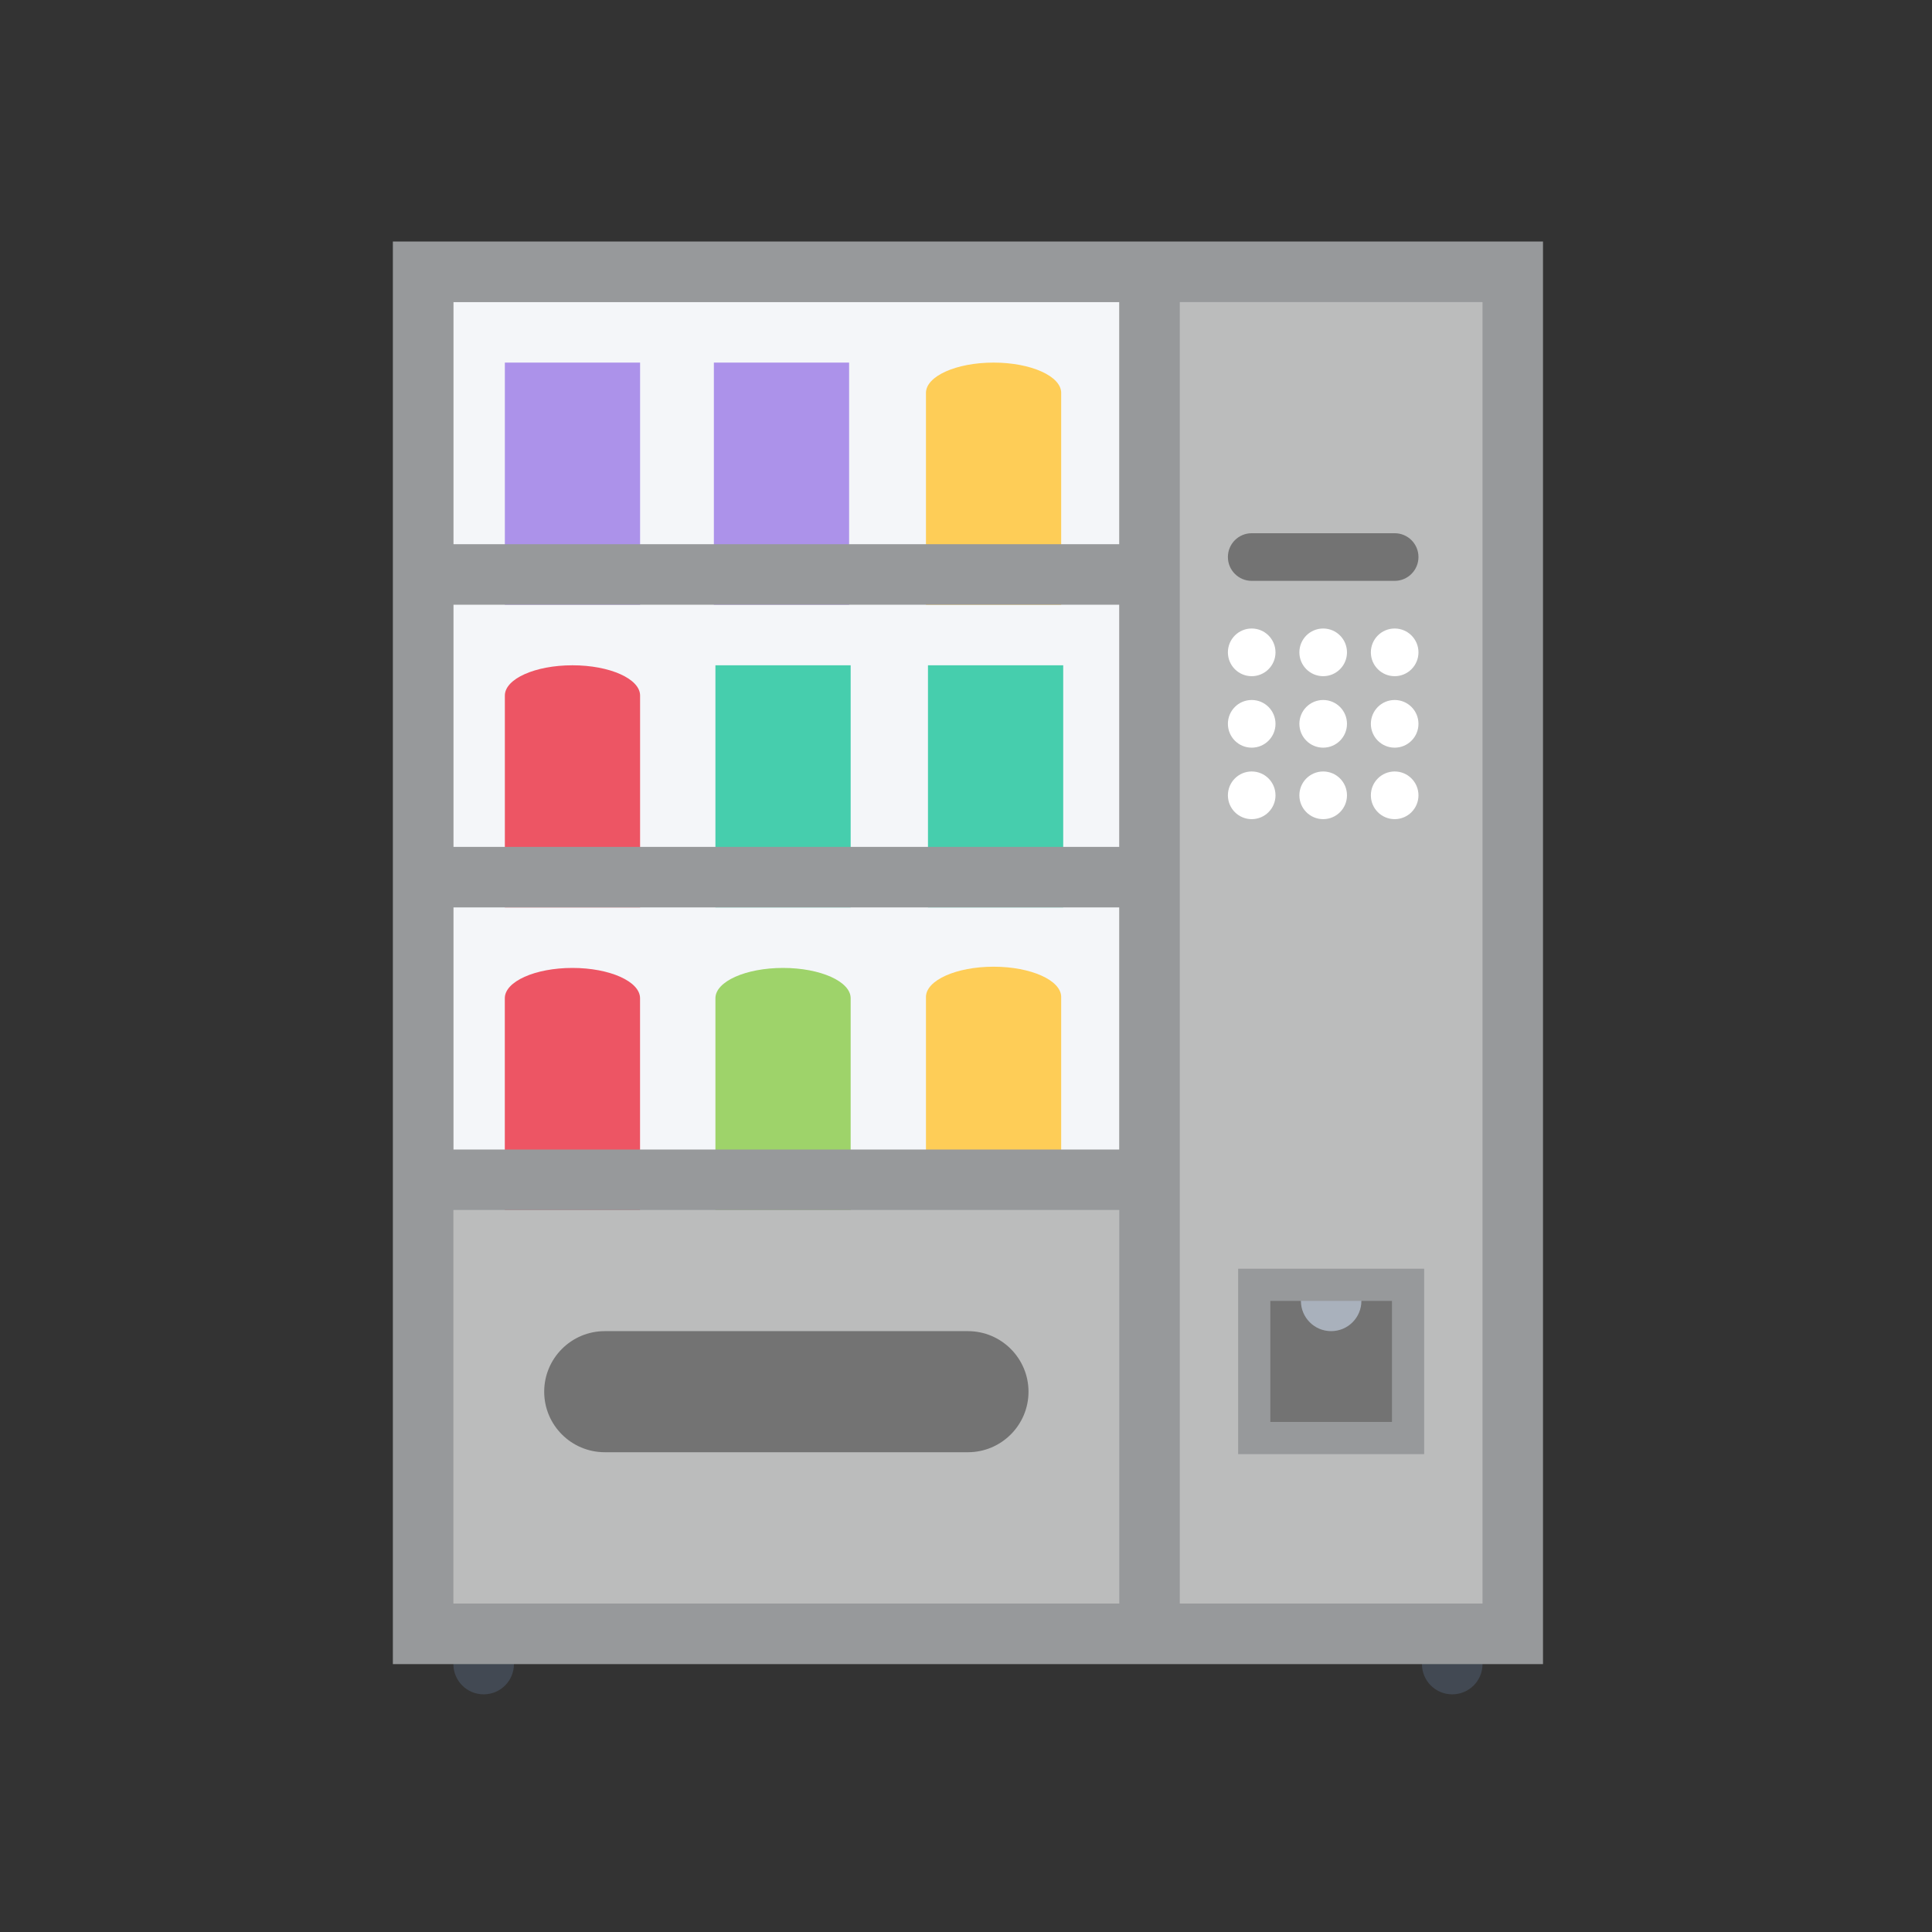 <?xml version="1.0" encoding="UTF-8" standalone="no"?>
<svg xmlns="http://www.w3.org/2000/svg" xmlns:xlink="http://www.w3.org/1999/xlink" xmlns:serif="http://www.serif.com/" width="100%" height="100%" viewBox="0 0 64 64" version="1.1" xml:space="preserve" style="fill-rule:evenodd;clip-rule:evenodd;stroke-linejoin:round;stroke-miterlimit:2;">
    <rect x="0" y="0" width="64" height="64" fill="#333333" stroke="none"/>
    <g transform="matrix(1,0,0,1,-774,-216)">
        <g id="Page-45" serif:id="Page 45" transform="matrix(1,0,0,1,774,216)">
            <rect x="0" y="0" width="64" height="64" style="fill:none;"></rect>
            <g id="Squares">
            </g>
            <g id="sqm">
            </g>
            <g id="city">
            </g>
            <g id="baggage">
            </g>
            <g id="ski">
            </g>
            <g id="bar">
            </g>
            <g id="restaurant">
            </g>
            <g id="check-in">
            </g>
            <g id="check-out">
            </g>
            <g id="terrase">
            </g>
            <g id="air-condition">
            </g>
            <g id="swan">
            </g>
            <g id="bath-SPA">
            </g>
            <g id="flat-TV">
            </g>
            <g id="garden-view">
            </g>
            <g id="mountain-view">
            </g>
            <g id="balcony">
            </g>
            <g id="WIFI">
            </g>
            <g id="coctail">
            </g>
            <g id="room-service">
            </g>
            <g id="safe">
            </g>
            <g id="lift">
            </g>
            <g id="pets">
            </g>
            <g id="language">
            </g>
            <g id="parking">
            </g>
            <g id="no-smoking">
            </g>
            <g id="person">
            </g>
            <g id="kid">
            </g>
            <g id="repeated-guests">
            </g>
            <g id="attached-bathroom">
            </g>
            <g id="washing">
            </g>
            <g id="bed-double">
            </g>
            <g id="bed-double-and-single">
            </g>
            <g id="bed-twin">
            </g>
            <g id="disabled">
            </g>
            <g id="bed-single">
            </g>
            <g id="family">
            </g>
            <g id="bed-baby-crib">
            </g>
            <g id="spa">
            </g>
            <g id="location">
            </g>
            <g transform="matrix(0.094,0,0,0.094,8,8)">
                <rect x="64.008" y="10.677" width="383.992" height="479.991" style="fill:rgb(187,188,188);"></rect>
            </g>
            <g transform="matrix(0.094,0,0,0.094,8,8)">
                <rect x="74.671" y="21.348" width="234.675" height="319.994" style="fill:rgb(244,246,249);"></rect>
            </g>
            <g transform="matrix(0.07,0,0,0.094,10.75,8)">
                <rect x="85.343" y="42.676" width="63.999" height="85.327" style="fill:rgb(172,146,234);"></rect>
                <g transform="matrix(1,0,0,1,98.913,0)">
                    <rect x="85.343" y="42.676" width="63.999" height="85.327" style="fill:rgb(172,146,234);"></rect>
                </g>
            </g>
            <g transform="matrix(0.094,0,0,0.094,8,8)">
                <path d="M96.007,501.339C96.007,507.23 91.234,511.995 85.343,511.995C79.452,511.995 74.671,507.229 74.671,501.339C74.671,495.449 79.452,490.668 85.343,490.668C91.233,490.668 96.007,495.448 96.007,501.339Z" style="fill:rgb(66,73,83);fill-rule:nonzero;"></path>
            </g>
            <g transform="matrix(0.094,0,0,0.094,8,8)">
                <path d="M437.345,501.339C437.345,507.23 432.564,511.995 426.657,511.995C420.782,511.995 416.001,507.229 416.001,501.339C416.001,495.449 420.782,490.668 426.657,490.668C432.563,490.668 437.345,495.448 437.345,501.339Z" style="fill:rgb(66,73,83);fill-rule:nonzero;"></path>
            </g>
            <g transform="matrix(0.074,0,0,0.074,15.416,6.612)">
                <path d="M362.658,202.673C362.658,208.564 357.892,213.345 352.002,213.345C346.112,213.345 341.347,208.564 341.347,202.673C341.347,196.782 346.112,192.001 352.002,192.001C357.892,192.001 362.658,196.782 362.658,202.673Z" style="fill:white;fill-rule:nonzero;"></path>
            </g>
            <g transform="matrix(0.074,0,0,0.074,15.416,6.612)">
                <path d="M394.657,202.673C394.657,208.564 389.891,213.345 384.001,213.345C378.111,213.345 373.345,208.564 373.345,202.673C373.345,196.782 378.111,192.001 384.001,192.001C389.891,192.001 394.657,196.782 394.657,202.673Z" style="fill:white;fill-rule:nonzero;"></path>
            </g>
            <g transform="matrix(0.074,0,0,0.074,15.416,6.612)">
                <path d="M426.657,202.673C426.657,208.564 421.891,213.345 416.001,213.345C410.111,213.345 405.345,208.564 405.345,202.673C405.345,196.782 410.111,192.001 416.001,192.001C421.891,192.001 426.657,196.782 426.657,202.673Z" style="fill:white;fill-rule:nonzero;"></path>
            </g>
            <g transform="matrix(0.074,0,0,0.074,15.416,6.612)">
                <path d="M362.658,234.672C362.658,240.563 357.892,245.344 352.002,245.344C346.112,245.344 341.347,240.563 341.347,234.672C341.347,228.782 346.112,224.001 352.002,224.001C357.892,224.001 362.658,228.782 362.658,234.672Z" style="fill:white;fill-rule:nonzero;"></path>
            </g>
            <g transform="matrix(0.074,0,0,0.074,15.416,6.612)">
                <path d="M394.657,234.672C394.657,240.563 389.891,245.344 384.001,245.344C378.111,245.344 373.345,240.563 373.345,234.672C373.345,228.782 378.111,224.001 384.001,224.001C389.891,224.001 394.657,228.782 394.657,234.672Z" style="fill:white;fill-rule:nonzero;"></path>
            </g>
            <g transform="matrix(0.074,0,0,0.074,15.416,6.612)">
                <path d="M426.657,234.672C426.657,240.563 421.891,245.344 416.001,245.344C410.111,245.344 405.345,240.563 405.345,234.672C405.345,228.782 410.111,224.001 416.001,224.001C421.891,224.001 426.657,228.782 426.657,234.672Z" style="fill:white;fill-rule:nonzero;"></path>
            </g>
            <g transform="matrix(0.074,0,0,0.074,15.416,6.612)">
                <path d="M362.658,266.672C362.658,272.563 357.892,277.344 352.002,277.344C346.112,277.344 341.347,272.563 341.347,266.672C341.347,260.781 346.111,256 352.002,256C357.893,256 362.658,260.781 362.658,266.672Z" style="fill:white;fill-rule:nonzero;"></path>
            </g>
            <g transform="matrix(0.074,0,0,0.074,15.416,6.612)">
                <path d="M394.657,266.672C394.657,272.563 389.891,277.344 384.001,277.344C378.111,277.344 373.345,272.563 373.345,266.672C373.345,260.781 378.11,256 384.001,256C389.892,256 394.657,260.781 394.657,266.672Z" style="fill:white;fill-rule:nonzero;"></path>
            </g>
            <g transform="matrix(0.074,0,0,0.074,15.416,6.612)">
                <path d="M426.657,266.672C426.657,272.563 421.891,277.344 416.001,277.344C410.111,277.344 405.345,272.563 405.345,266.672C405.345,260.781 410.11,256 416.001,256C421.892,256 426.657,260.781 426.657,266.672Z" style="fill:white;fill-rule:nonzero;"></path>
            </g>
            <g transform="matrix(0.074,0,0,0.074,15.416,6.612)">
                <path d="M416.001,149.346L352.002,149.346C346.111,149.346 341.347,154.112 341.347,160.002C341.347,165.892 346.112,170.673 352.002,170.673L416.001,170.673C421.892,170.673 426.657,165.892 426.657,160.002C426.657,154.112 421.892,149.346 416.001,149.346Z" style="fill:rgb(115,115,115);fill-rule:nonzero;"></path>
            </g>
            <g transform="matrix(0.094,0,0,0.094,8,8)">
                <rect x="351.893" y="362.67" width="64.218" height="63.998" style="fill:rgb(115,115,115);"></rect>
            </g>
            <g transform="matrix(0.094,0,0,0.094,8,8)">
                <path d="M394.657,373.342C394.657,379.233 389.891,383.998 384.001,383.998C378.111,383.998 373.345,379.232 373.345,373.342C373.345,367.452 378.111,362.67 384.001,362.67C389.891,362.67 394.657,367.451 394.657,373.342Z" style="fill:rgb(169,177,188);fill-rule:nonzero;"></path>
            </g>
            <g transform="matrix(0.094,0,0,0.094,8,8)">
                <path d="M128.006,426.668C116.24,426.668 106.671,417.106 106.671,405.341C106.671,393.575 116.241,383.998 128.006,383.998L256.004,383.998C267.77,383.998 277.347,393.575 277.347,405.341C277.347,417.106 267.77,426.668 256.004,426.668L128.006,426.668Z" style="fill:rgb(115,115,115);fill-rule:nonzero;"></path>
            </g>
            <g transform="matrix(0.07,0,0,0.094,12.499,8)">
                <rect x="160.006" y="149.346" width="63.999" height="85.326" style="fill:rgb(70,206,173);"></rect>
            </g>
            <g transform="matrix(0.07,0,0,0.094,19.54,8)">
                <rect x="160.006" y="149.346" width="63.999" height="85.326" style="fill:rgb(70,206,173);"></rect>
            </g>
            <g transform="matrix(0.07,0,0,0.094,14.247,8)">
                <path d="M298.659,53.348C298.659,47.457 284.347,42.676 266.668,42.676C248.996,42.676 234.668,47.457 234.668,53.348L234.668,128.003L298.659,128.003L298.659,53.348Z" style="fill:rgb(254,205,87);fill-rule:nonzero;"></path>
            </g>
            <g transform="matrix(0.07,0,0,0.094,14.247,28.012)">
                <path d="M298.659,53.348C298.659,47.457 284.347,42.676 266.668,42.676C248.996,42.676 234.668,47.457 234.668,53.348L234.668,128.003L298.659,128.003L298.659,53.348Z" style="fill:rgb(254,205,87);fill-rule:nonzero;"></path>
            </g>
            <g transform="matrix(0.07,0,0,0.094,12.499,8)">
                <path d="M224.004,266.672C224.004,260.781 209.676,256 192.004,256C174.333,256 160.005,260.781 160.005,266.672L160.005,341.342L224.004,341.342L224.004,266.672Z" style="fill:rgb(158,211,106);fill-rule:nonzero;"></path>
            </g>
            <g transform="matrix(0.07,0,0,0.094,5.522,8)">
                <path d="M224.004,266.672C224.004,260.781 209.676,256 192.004,256C174.333,256 160.005,260.781 160.005,266.672L160.005,341.342L224.004,341.342L224.004,266.672Z" style="fill:rgb(237,85,100);fill-rule:nonzero;"></path>
            </g>
            <g transform="matrix(0.07,0,0,0.094,10.75,8)">
                <path d="M149.342,160.018C149.342,154.112 135.014,149.346 117.342,149.346C99.671,149.346 85.343,154.112 85.343,160.018L85.343,234.672L149.342,234.672L149.342,160.018Z" style="fill:rgb(237,85,100);fill-rule:nonzero;"></path>
            </g>
            <g transform="matrix(0.094,0,0,0.094,8,8)">
                <path d="M53.344,0.005L53.344,501.339L458.656,501.339L458.656,0.005L53.344,0.005ZM309.347,21.348L309.347,106.675L74.671,106.675L74.671,21.348L309.347,21.348ZM74.671,213.345L74.671,128.003L309.346,128.003L309.346,213.345L74.671,213.345ZM309.347,234.672L309.347,319.998L74.671,319.998L74.671,234.672L309.347,234.672ZM74.671,479.996L74.671,341.342L309.346,341.342L309.346,479.996L74.671,479.996ZM437.345,479.996L330.659,479.996L330.659,21.348L437.345,21.348L437.345,479.996Z" style="fill:rgb(151,153,155);fill-rule:nonzero;"></path>
            </g>
            <g transform="matrix(0.094,0,0,0.094,8,8)">
                <path d="M351.222,361.998L351.222,427.34L416.783,427.34L416.783,361.998L351.222,361.998ZM405.438,415.997L362.564,415.997L362.564,373.342L405.438,373.342L405.438,415.997Z" style="fill:rgb(151,153,155);fill-rule:nonzero;"></path>
            </g>
        </g>
    </g>
</svg>
